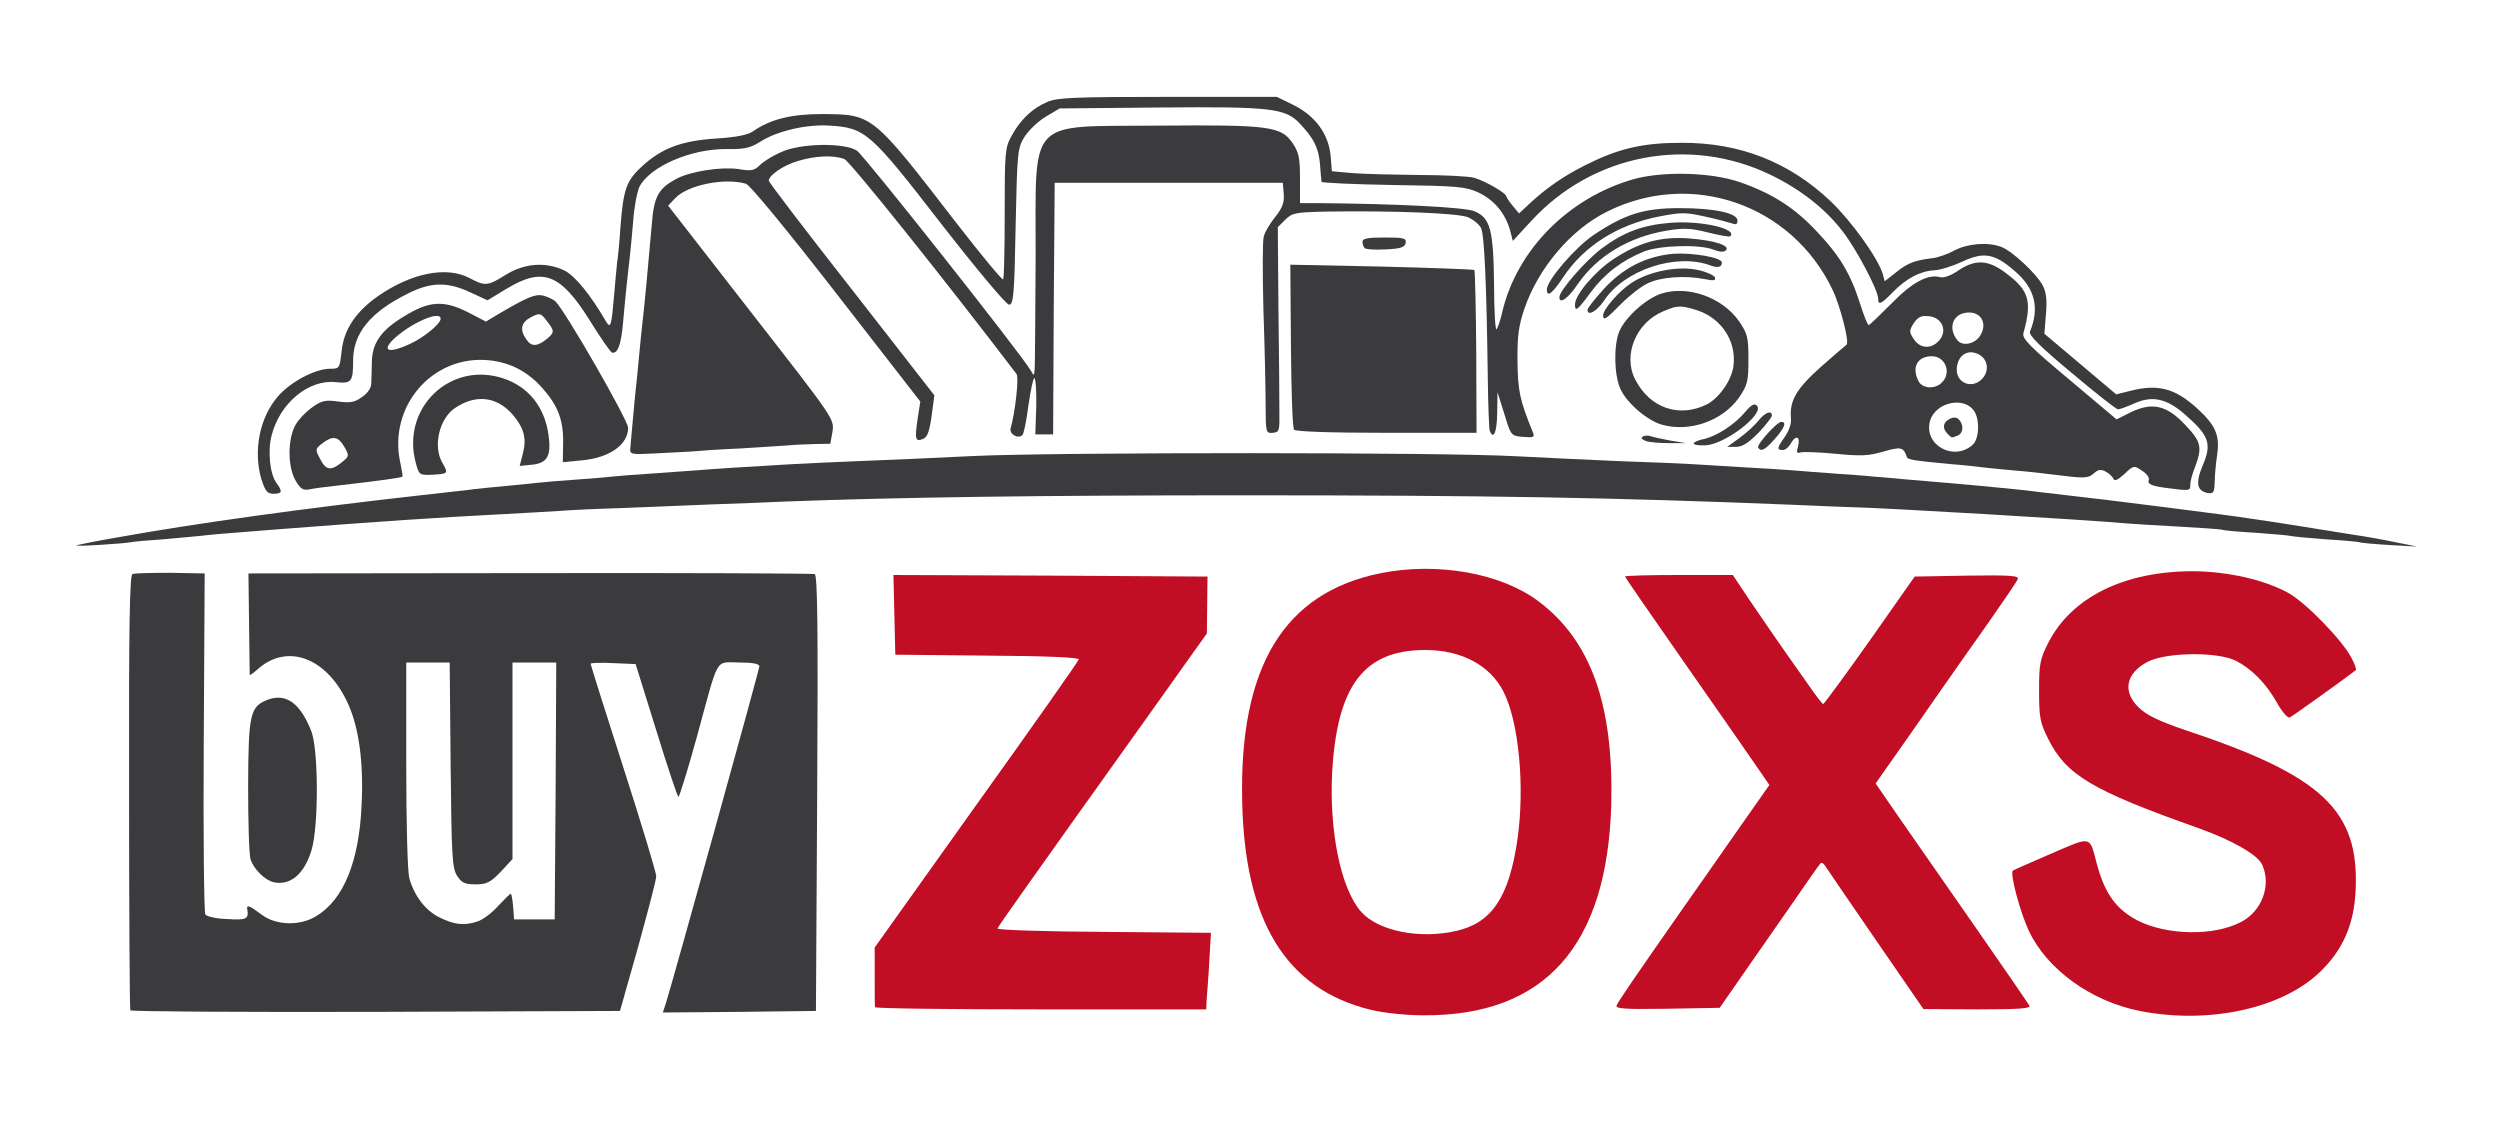 <?xml version="1.0" encoding="utf-8"?>
<!DOCTYPE svg PUBLIC "-//W3C//DTD SVG 1.0//EN" "http://www.w3.org/TR/2001/REC-SVG-20010904/DTD/svg10.dtd">
<svg version="1.0" xmlns="http://www.w3.org/2000/svg" width="400px" height="180px" viewBox="0 0 400 180" preserveAspectRatio="xMidYMid meet">
 <rect x="0" y="0" width="400" height="180" fill="#808080" stroke="none"/>
 <g fill="#ffffff">
  <path d="M0 90 l0 -90 200 0 200 0 0 90 0 90 -200 0 -200 0 0 -90z m234.65 70.25 c13.90 -2.95 21.50 -14.60 21.50 -33 0 -12.70 -2.55 -20.90 -8.40 -26.90 -9.80 -10.10 -28.75 -10.30 -38.75 -0.35 -6.65 6.65 -9.35 16.85 -8.45 31.60 1 15.55 8.05 25.45 20.20 28.45 4.35 1.10 9.45 1.15 13.90 0.20z m122.15 0 c13.45 -2.55 21.15 -13 17.80 -24.10 -2.35 -7.60 -8.80 -12 -26.50 -17.85 -7.30 -2.45 -9.10 -4 -9.10 -7.70 0 -3.60 0.65 -4.90 3.10 -6.15 1.65 -0.85 3.30 -1.15 7.25 -1.35 8.25 -0.35 12.05 1.15 15.40 6.20 1.15 1.70 2.05 2.60 2.40 2.35 0.35 -0.20 2.10 -1.45 3.95 -2.80 3 -2.15 3.35 -2.55 2.85 -3.40 -1.10 -2.10 -7 -7.80 -9.40 -9.10 -5.60 -3.05 -14 -4.10 -20.50 -2.60 -18.55 4.40 -22.15 23.10 -6.05 31.25 2.85 1.45 7.20 3.15 15.25 6 5.45 1.95 9.45 4.25 10.20 5.85 0.30 0.65 0.55 2.75 0.55 4.60 0 5.75 -2.40 8 -9.65 9.10 -6.45 0.95 -14.20 -0.80 -16.90 -3.85 -1.45 -1.60 -2.75 -4.35 -3.45 -7.10 -0.40 -1.40 -0.95 -2.60 -1.25 -2.60 -0.35 0 -2.35 0.80 -4.55 1.75 -3.95 1.70 -3.95 1.70 -3.85 3.50 0.10 1 0.80 3.25 1.70 5.05 4.75 10.05 17.65 15.45 30.75 12.95z m-256.40 -9.50 c1.45 -5.20 2.65 -9.95 2.70 -10.50 0 -0.55 -2.30 -8.05 -5.05 -16.65 -2.80 -8.60 -5.05 -16.40 -5.05 -17.40 l0 -1.75 5.10 0.15 5.15 0.15 2.50 8.15 c1.35 4.45 2.60 8.10 2.75 8.10 0.15 0 1.15 -3.20 2.20 -7.10 2.80 -10.45 1.95 -9.40 7.55 -9.40 l4.75 0 0 2.15 c0 1.55 -11.35 43.65 -14.30 53 -0.25 0.80 0.45 0.85 10 0.85 l10.30 0 0.05 -17.35 c0.05 -27.45 -0.05 -49.30 -0.25 -49.50 -0.10 -0.15 -77.95 -0.30 -85.65 -0.15 l-1.65 0 0 5.15 0 5.15 3.25 -0.20 c4.50 -0.30 6.25 0.15 8.65 2.20 4.55 3.90 6.40 10.85 6 23.05 -0.25 8.20 -1.20 11.95 -3.95 15.95 -2.20 3.20 -4.50 4.40 -8.45 4.45 -6.20 0 -15.25 -0.85 -15.60 -1.40 -0.25 -0.35 -0.35 -12.70 -0.25 -27.50 l0.10 -26.85 -1.25 -0.05 c-4.20 -0.10 -7.05 -0.05 -7.30 0.15 -0.20 0.25 -0.40 38 -0.25 58.80 l0.05 8.10 37.60 -0.10 37.60 -0.15 2.70 -9.50z m91.10 7.90 c0 -0.80 0.15 -2.90 0.35 -4.75 l0.30 -3.40 -17.10 0 -17.05 0 0 -1.75 c0 -1.85 -0.85 -0.60 22.65 -33.50 l10.85 -15.25 0 -3.25 0 -3.25 -23.50 0 -23.50 0 0 4.70 0 4.70 2.40 0.35 c1.30 0.20 8 0.25 14.85 0.20 l12.50 -0.20 0 2 c0 1.85 -1.45 4 -16.35 24.85 l-16.40 22.90 0 3.50 0 3.50 25 0 25 0 0 -1.35z m85.80 -4.15 c2 -2.90 5.65 -8.10 8.05 -11.60 4.30 -6.20 4.45 -6.40 6.25 -6.40 1 0 1.90 0.20 2 0.50 0.10 0.25 3.65 5.55 7.90 11.70 l7.75 11.25 6.15 0.05 c5 0 6.05 -0.10 5.75 -0.65 -0.20 -0.40 -3.75 -5.50 -7.85 -11.40 -4.15 -5.90 -9.15 -13.05 -11.15 -15.95 -2.40 -3.45 -3.65 -5.75 -3.65 -6.65 0 -0.90 1.20 -3.10 3.60 -6.50 1.95 -2.80 5.10 -7.25 6.90 -9.85 1.80 -2.60 4.95 -7.05 6.90 -9.80 2 -2.80 3.60 -5.25 3.60 -5.40 0 -0.20 -2.60 -0.25 -5.80 -0.20 l-5.85 0.15 -7.20 10.25 c-6.65 9.45 -7.35 10.25 -8.85 10.40 -1.45 0.15 -1.80 -0.10 -3.45 -2.50 -0.95 -1.45 -3.05 -4.45 -4.60 -6.65 -1.55 -2.20 -4 -5.75 -5.40 -7.85 l-2.60 -3.90 -6.10 0 c-3.40 0 -6.15 0.05 -6.15 0.15 0 0.10 4.70 6.90 10.50 15.15 11.80 16.85 11.80 16.80 8.90 20.75 -0.90 1.20 -3.15 4.40 -5 7.10 -1.85 2.65 -5 7.15 -7 10 -7.40 10.55 -8.90 12.75 -8.90 13.05 0 0.20 2.60 0.25 5.85 0.20 l5.80 -0.15 3.65 -5.25z m-230.85 -16.20 c1.80 -1.90 2.55 -5.45 2.60 -11.80 0 -6.10 -0.60 -8.75 -2.60 -11.55 -1.25 -1.80 -2.70 -1.75 -4 0.05 -0.80 1.10 -0.95 2.35 -0.95 9.25 -0.05 12.70 -0.15 12 1.30 13.70 1.55 1.85 2.20 1.90 3.65 0.35z m36.10 -57.80 c9.75 -0.50 21.40 -1.10 25.95 -1.25 4.55 -0.15 13.65 -0.50 20.25 -0.80 6.60 -0.25 30.90 -0.60 54 -0.80 50.75 -0.35 84.75 0.35 128 2.60 7.70 0.40 16.15 0.85 18.75 1 l4.75 0.20 -5.50 -0.70 c-13.55 -1.75 -45.15 -4.25 -66.75 -5.25 -6.20 -0.30 -15.40 -0.75 -20.50 -1 -12.10 -0.65 -70.70 -0.65 -84.50 0 -27.60 1.25 -34.15 1.60 -46.75 2.50 -19.05 1.40 -48.30 4.20 -45.95 4.45 0.30 0 8.55 -0.40 18.25 -0.95z m-32.80 -5.50 c-1.95 -3.75 -0.35 -6.50 3.85 -6.50 1.90 0 2.25 0.20 3.05 1.55 1 1.75 1.10 4 0.25 4.85 -0.70 0.70 0.60 0.80 3.60 0.30 l1.80 -0.30 -0.20 -3.40 c-0.35 -6.15 2.15 -11.10 6.95 -13.70 2.15 -1.20 3.45 -1.55 6.70 -1.70 2.20 -0.10 4.85 0 5.90 0.30 1.85 0.50 1.85 0.50 1.10 -0.55 -0.40 -0.60 -0.75 -1.80 -0.75 -2.70 l0 -1.70 -1.50 0.80 c-1.95 1 -3.45 0.95 -6.05 -0.25 l-2.20 -0.95 -0.35 1.25 c-0.60 2.25 -5.45 5.20 -8.60 5.20 -1.55 0 -1.70 0.15 -2 1.90 -0.15 1 -0.30 2.45 -0.30 3.20 0 2.10 -2.25 3.40 -5.90 3.40 -2.25 0 -3.30 0.25 -4.30 1.05 -2.65 2.10 -3.60 6.05 -2 8.35 1.10 1.60 1.85 1.35 0.95 -0.40z m299.40 -0.25 c1.25 -2.60 1.10 -3.35 -1.25 -5.60 -2.75 -2.60 -3.40 -2.80 -5.60 -1.60 -3.65 1.95 -4.50 1.60 -12.85 -5.40 l-7.55 -6.35 0.30 -2.80 c0.60 -4.75 0.50 -5.15 -1.30 -6.65 -3.60 -3.10 -3.70 -3.10 -5.90 -1.65 -1.20 0.75 -2.70 1.30 -3.70 1.30 -2.75 0 -3.95 0.70 -7.35 4.20 -2.80 2.90 -3.40 3.30 -5.05 3.30 -1.80 0 -1.90 0.10 -1.95 1.65 0 1.35 -0.60 2.05 -3.80 4.80 -2.05 1.80 -4.05 3.90 -4.40 4.70 -0.60 1.50 -0.45 3.85 0.30 3.85 0.25 0 0.45 0.45 0.45 0.95 0 0.80 0.45 1.05 2.15 1.25 4.95 0.60 6.20 0.60 8.35 0 3.40 -1.05 5.85 -0.90 6.25 0.30 0.60 1.90 1.10 1 0.85 -1.70 -0.15 -1.85 0.05 -3.20 0.55 -4.25 0.75 -1.50 0.75 -1.55 -0.40 -1.55 -1.60 0 -1.90 -0.65 -2.35 -4.50 -0.20 -1.80 -0.50 -4.25 -0.70 -5.50 -0.20 -1.80 -0.10 -2.50 0.65 -3.35 0.80 -0.95 1.65 -1.10 7 -1.40 5.95 -0.35 6.05 -0.35 6.65 0.75 0.35 0.65 0.50 2.20 0.40 3.60 -0.15 1.35 -0.05 2.55 0.15 2.70 0.25 0.15 0.45 1.40 0.45 2.80 0 2.75 -0.95 4.40 -2.60 4.40 -0.85 0 -0.85 0.05 0.10 1 0.80 0.80 1 1.65 1 4.40 0 1.85 -0.25 3.65 -0.55 3.95 -0.65 0.65 0.50 0.85 9.20 1.70 4.70 0.45 6.20 0.45 7.10 -0.05 0.70 -0.40 2 -0.55 3.20 -0.35 1.15 0.15 2.20 0.05 2.35 -0.20 0.15 -0.25 1.10 -0.45 2.10 -0.45 1.95 0 3.75 1.15 4.25 2.65 0.55 1.55 2.55 1.05 3.50 -0.90z m-280.70 -3.85 c0 -2.10 -0.10 -2.40 -0.45 -1.50 -0.40 1 -0.15 4.10 0.30 4.10 0.10 0 0.20 -1.20 0.15 -2.60z m17.40 -1.50 c-0.10 -0.65 -0.20 -0.15 -0.20 1.10 0 1.25 0.10 1.75 0.20 1.15 0.10 -0.65 0.10 -1.65 0 -2.25z m10.30 1.50 c3.05 -2.05 3.10 -1.85 -1.55 -9.60 l-4.30 -7.15 -1 1.20 c-0.70 0.80 -1.80 1.30 -3.20 1.50 l-2.15 0.30 1.40 0.85 c1.90 1.15 4.60 4.30 5.45 6.35 0.40 0.90 0.85 3 1.05 4.65 0.25 2.75 0.40 3 1.50 3 0.70 0 1.95 -0.50 2.80 -1.10z m23.10 -0.90 c4.15 -0.25 8.55 -0.50 9.90 -0.50 1.80 0 2.35 -0.20 2.35 -0.80 0 -0.40 -5.70 -8.05 -12.60 -17 l-12.65 -16.25 -0.35 2.15 c-0.20 1.20 -0.95 8.45 -1.65 16.15 -0.70 7.70 -1.40 14.75 -1.55 15.70 l-0.25 1.70 4.65 -0.35 c2.55 -0.15 8.05 -0.55 12.15 -0.80z m112.40 -2.35 l3.40 -0.30 -0.30 -11.25 c-0.15 -6.20 -0.35 -11.35 -0.40 -11.45 -0.10 -0.05 -6.05 -0.30 -13.25 -0.45 l-13.10 -0.35 0 9.20 c0 5.05 0.15 10.35 0.30 11.80 l0.35 2.60 5.80 0.20 c3.20 0.05 7.60 0.20 9.80 0.25 2.20 0.05 5.55 -0.05 7.40 -0.25z m9.35 -9.65 c0 -2.80 -0.15 -3.50 -0.75 -3.50 -0.60 0 -0.75 0.70 -0.75 3.50 0 2.80 0.15 3.50 0.75 3.50 0.60 0 0.75 -0.70 0.75 -3.50z m-34.50 -31.20 c0 -0.35 -0.50 -1.40 -1.15 -2.35 -0.80 -1.25 -1.75 -1.85 -3.35 -2.30 -2.75 -0.70 -26.80 -0.85 -29.75 -0.15 -2.20 0.50 -4.75 2.90 -4.75 4.50 0 1 0.40 1 19.50 1 16.05 0 19.50 -0.10 19.50 -0.70z"/>
  <path d="M220.50 150 c-4.90 -1.65 -7.35 -6.10 -8.55 -15.25 -0.70 -5.60 -0.30 -16.90 0.80 -20.95 2.25 -8.50 6.05 -11.30 15.30 -11.30 10.50 0 14.50 3.70 16.20 14.85 1.45 9.75 0.50 21.40 -2.30 27.05 -2.50 5.10 -5.70 6.60 -14.20 6.55 -3.10 0 -5.35 -0.30 -7.25 -0.95z"/>
  <path d="M69 148.40 c-2.45 -1.25 -4.20 -3.50 -5 -6.35 -0.30 -1.05 -0.50 -9.25 -0.50 -19.65 l0 -17.90 4.95 0 5 0 0.15 16.40 c0.15 14.70 0.25 16.55 1.05 17.75 0.45 0.75 1.15 1.35 1.45 1.35 0.30 0 1.40 -0.90 2.50 -2 l1.90 -2.05 0 -15.70 0 -15.75 5 0 5 0 -0.10 22.15 -0.15 22.10 -4.65 0.10 c-3.40 0.05 -4.75 -0.10 -4.90 -0.60 -0.20 -0.45 -0.70 -0.40 -2.10 0.30 -2.55 1.35 -6.80 1.25 -9.60 -0.15z"/>
 </g>
 <g fill="#3b3b3e">
  <path d="M20.85 161.65 c-0.10 -0.25 -0.20 -15.95 -0.20 -35 -0.05 -26.85 0.10 -34.65 0.55 -34.80 0.35 -0.15 3.10 -0.20 6.10 -0.20 l5.45 0.10 -0.15 27 c-0.10 14.85 0.05 27.25 0.25 27.55 0.20 0.35 1.80 0.70 3.55 0.75 3.05 0.20 3.45 0 3.15 -1.65 -0.10 -0.70 0.45 -0.45 2.25 0.90 2.35 1.80 6.20 1.90 8.85 0.25 4.35 -2.65 6.80 -8.75 7.20 -17.65 0.35 -6.75 -0.40 -12.35 -2.10 -16.15 -3.30 -7.50 -9.80 -10 -14.60 -5.60 -0.65 0.55 -1.15 0.95 -1.20 0.80 0 -0.10 -0.05 -3.80 -0.10 -8.20 l-0.10 -8 45 -0.05 c24.75 -0.05 45.25 0.05 45.60 0.15 0.45 0.20 0.55 8.40 0.40 35.05 l-0.20 34.85 -12.25 0.15 -12.25 0.10 0.45 -1.35 c0.95 -2.90 15 -53.50 15 -54.05 0 -0.40 -1.15 -0.60 -3.25 -0.60 -3.90 0 -3.15 -1.30 -6.75 11.90 -1.45 5.25 -2.80 9.60 -2.95 9.60 -0.15 0 -1.75 -4.80 -3.55 -10.65 l-3.30 -10.60 -3.60 -0.15 c-1.95 -0.10 -3.60 -0.05 -3.60 0.10 0 0.15 2.35 7.65 5.25 16.65 2.90 9 5.25 16.80 5.25 17.35 0 0.60 -1.35 5.65 -2.90 11.30 l-2.90 10.25 -39.05 0.15 c-21.50 0.05 -39.20 -0.05 -39.30 -0.25z m55.50 -14.20 c0.85 -0.25 2.40 -1.40 3.35 -2.50 1 -1.05 1.90 -1.95 2 -1.95 0.15 0 0.30 0.95 0.40 2.05 l0.15 2.05 3.25 0 3.25 0 0.15 -20.55 0.10 -20.55 -3.50 0 -3.50 0 0 15.75 0 15.70 -1.90 2.05 c-1.65 1.70 -2.25 2 -4 2 -1.70 0 -2.25 -0.25 -2.95 -1.35 -0.80 -1.20 -0.90 -3.05 -1.05 -17.75 l-0.15 -16.40 -3.50 0 -3.45 0 0 16.40 c0 9.40 0.20 17.10 0.50 18.15 0.80 2.80 2.55 5.10 4.75 6.20 2.40 1.20 3.95 1.40 6.10 0.70z"/>
  <path d="M43.75 141.15 c-1.40 -0.35 -3.10 -2.05 -3.65 -3.60 -0.25 -0.70 -0.40 -6.05 -0.40 -11.80 0.05 -11.55 0.30 -12.70 3.15 -13.80 2.95 -1.10 5.25 0.60 7 5.15 1.10 3.05 1.15 15.05 0 18.90 -1.15 3.85 -3.40 5.75 -6.10 5.15z"/>
  <path d="M12.25 87.25 c0.30 -0.10 3.20 -0.70 6.45 -1.25 12.75 -2.30 30.25 -4.70 48.55 -6.75 3.85 -0.45 7.80 -0.85 8.75 -1 0.95 -0.10 3.20 -0.35 5 -0.50 1.80 -0.15 4.05 -0.40 5 -0.50 0.95 -0.10 3.65 -0.35 6 -0.50 2.35 -0.15 5.05 -0.40 6 -0.50 0.95 -0.10 3.90 -0.35 6.50 -0.50 2.60 -0.20 5.75 -0.40 7 -0.50 2.25 -0.20 8.40 -0.60 15.50 -1 2.05 -0.10 7 -0.35 11 -0.50 4 -0.15 12.10 -0.50 18 -0.80 13.70 -0.60 75.20 -0.60 86.60 0.05 4.75 0.25 12.35 0.60 16.90 0.80 4.55 0.15 9.50 0.35 11 0.45 1.50 0.10 5.25 0.30 8.25 0.50 3.05 0.15 6.65 0.40 8 0.50 1.40 0.10 4.30 0.35 6.50 0.50 2.20 0.15 5.15 0.35 6.50 0.50 1.40 0.10 3.95 0.35 5.75 0.50 6.65 0.55 8.80 0.75 11.50 1 4.80 0.45 7.70 0.75 9.50 1 0.95 0.10 2.90 0.35 4.25 0.50 3.95 0.40 26.20 3.20 29.50 3.75 2.85 0.40 9.20 1.40 16.25 2.55 1.80 0.25 4.85 0.80 6.75 1.20 l3.50 0.70 -4.50 -0.25 c-2.45 -0.15 -4.60 -0.35 -4.75 -0.45 -0.15 -0.05 -2.50 -0.30 -5.25 -0.45 -2.75 -0.20 -5.35 -0.45 -5.75 -0.55 -0.40 -0.10 -2.90 -0.30 -5.50 -0.50 -2.60 -0.15 -5.10 -0.35 -5.50 -0.50 -0.40 -0.10 -3.55 -0.30 -7 -0.50 -3.45 -0.20 -7.15 -0.40 -8.20 -0.50 -6.45 -0.60 -39.90 -2.55 -44.05 -2.60 -0.55 0 -4.95 -0.20 -9.75 -0.40 -28.70 -1.15 -48.05 -1.50 -87.50 -1.50 -32.45 0 -54.85 0.30 -73.50 1 -1.80 0.10 -6.95 0.30 -11.50 0.45 -4.55 0.20 -11.15 0.45 -14.75 0.60 -3.55 0.10 -7.95 0.30 -9.75 0.45 -1.80 0.10 -5.70 0.35 -8.75 0.50 -10.60 0.55 -19.05 1.10 -37.10 2.50 -8.35 0.65 -10 0.80 -11.65 1 -0.95 0.10 -3.65 0.35 -6 0.55 -2.35 0.15 -4.60 0.35 -5 0.45 -1.50 0.25 -9.25 0.75 -8.75 0.50z"/>
  <path d="M41.80 76.60 c-1.30 -4.50 -0.25 -9.80 2.65 -13.15 1.95 -2.30 5.95 -4.45 8.35 -4.45 1.50 0 1.55 -0.05 1.85 -2.75 0.35 -3.50 2.25 -6.35 5.80 -8.85 5.40 -3.75 11 -4.85 14.70 -2.90 2.45 1.30 2.85 1.30 5.80 -0.55 3 -1.85 6.40 -2.10 9.40 -0.65 1.65 0.85 4.10 3.80 6.65 8.20 0.70 1.15 0.85 0.55 1.25 -4.20 0.20 -2.50 0.45 -4.90 0.50 -5.40 0.10 -0.55 0.35 -2.90 0.50 -5.30 0.50 -6.55 0.95 -7.70 3.70 -10.20 3.10 -2.75 6.20 -3.90 11.80 -4.25 3.05 -0.20 4.90 -0.55 5.75 -1.15 2.80 -1.95 6.15 -2.75 11 -2.75 8.15 0.05 8 -0.10 21.50 17.40 3.95 5.10 7.35 9.20 7.50 9.05 0.15 -0.15 0.25 -4.95 0.25 -10.60 0 -9.65 0.05 -10.50 1.10 -12.35 1.35 -2.55 3.40 -4.50 5.75 -5.45 1.55 -0.70 4.65 -0.80 19.30 -0.80 l17.40 0 2.75 1.35 c3.45 1.75 5.50 4.60 5.85 8.05 l0.20 2.50 3.35 0.30 c1.80 0.15 6.55 0.25 10.55 0.30 4 0 8 0.20 8.90 0.45 1.80 0.55 5.10 2.45 5.10 2.95 0.05 0.20 0.50 0.90 1.05 1.55 l1 1.20 1.60 -1.50 c2.85 -2.65 5.55 -4.50 9.15 -6.30 5.20 -2.60 9.05 -3.50 15.20 -3.50 9.35 -0.05 17.25 3.05 23.90 9.35 3.35 3.20 7.55 9.05 8.35 11.65 l0.30 1.15 1.85 -1.45 c1.85 -1.50 3 -1.90 5.85 -2.25 0.85 -0.10 2.40 -0.65 3.50 -1.25 2.10 -1.10 5.35 -1.35 7.45 -0.55 1.75 0.65 5.70 4.35 6.65 6.20 0.55 1.05 0.70 2.35 0.50 4.60 l-0.25 3.10 5.75 4.85 5.75 4.85 2.20 -0.55 c4.45 -1.15 7.15 -0.45 10.70 2.75 2.95 2.70 3.70 4.30 3.25 7.40 -0.20 1.40 -0.40 3.40 -0.40 4.45 -0.05 1.60 -0.20 1.85 -1 1.75 -1.85 -0.30 -2.10 -1.55 -0.95 -4.35 1.55 -3.60 1.10 -4.85 -3 -8.40 -2.80 -2.40 -5.05 -2.85 -7.80 -1.65 -1.25 0.55 -2.45 1 -2.70 1 -0.30 0 -3.65 -2.65 -7.45 -5.85 -5.10 -4.25 -6.90 -6.05 -6.65 -6.60 1.55 -3.80 0.80 -6.90 -2.40 -9.65 -3.25 -2.85 -5 -3.15 -8.40 -1.55 -1.50 0.70 -3.55 1.35 -4.50 1.40 -2.25 0.10 -4.50 1.30 -6.65 3.50 -1.90 1.95 -2.35 2.15 -2.35 1 0 -1.30 -3.45 -7.85 -5.65 -10.70 -2.80 -3.65 -6.75 -6.75 -11.60 -9.10 -13 -6.25 -28.40 -3.30 -38.20 7.35 l-3 3.25 -0.45 -1.75 c-0.80 -2.75 -2.55 -4.80 -5.05 -6 -2.10 -0.95 -3.35 -1.05 -13.65 -1.20 -6.30 -0.10 -11.40 -0.35 -11.45 -0.50 -0.05 -0.20 -0.15 -1.45 -0.25 -2.85 -0.25 -2.60 -0.95 -4.05 -3.15 -6.40 -2.35 -2.55 -4.60 -2.80 -22.40 -2.65 l-16.10 0.15 -2.20 1.30 c-1.25 0.75 -2.75 2.20 -3.40 3.20 -1.15 1.85 -1.20 2.40 -1.45 14.40 -0.20 11.05 -0.35 12.50 -1.05 12.50 -0.45 0 -5.10 -5.55 -10.90 -13 -11.30 -14.60 -12.10 -15.30 -17.80 -15.65 -3.65 -0.25 -8.45 0.85 -11.15 2.60 -1.60 1 -2.55 1.20 -5.40 1.15 -5.65 -0.05 -12.25 2.80 -13.90 6.05 -0.35 0.75 -0.85 3.25 -1 5.60 -0.20 2.35 -0.45 4.95 -0.55 5.75 -0.25 2.05 -0.65 5.75 -1.05 10.25 -0.30 3.65 -0.90 5.20 -1.80 4.90 -0.25 -0.10 -1.85 -2.40 -3.55 -5.15 -4.70 -7.50 -7.50 -8.55 -13.30 -5.05 l-3.05 1.85 -2.70 -1.25 c-3.70 -1.75 -6.35 -1.70 -10.10 0.20 -5.95 2.95 -8.70 6.35 -8.70 10.65 0 3.45 -0.25 3.75 -2.75 3.50 -4.35 -0.50 -9 3.35 -10.30 8.55 -0.65 2.60 -0.25 6.20 0.80 7.60 1 1.35 0.90 1.70 -0.50 1.70 -1 0 -1.30 -0.40 -1.95 -2.40z"/>
  <path d="M47.30 76.90 c-1.30 -2.20 -1.30 -6.70 0 -8.95 0.55 -0.95 1.80 -2.20 2.75 -2.85 1.40 -1 2.10 -1.15 4.10 -0.85 1.95 0.25 2.65 0.10 3.80 -0.75 0.85 -0.55 1.45 -1.45 1.45 -2.10 0.05 -0.65 0.05 -2.20 0.10 -3.50 0.05 -3 1.45 -5.05 5.10 -7.25 4 -2.50 6.35 -2.65 10.15 -0.75 l3 1.55 2.25 -1.35 c4.45 -2.60 5.65 -3.10 6.95 -2.80 0.70 0.20 1.55 0.60 1.90 0.90 1.55 1.45 11.65 19.05 11.65 20.25 0 2.70 -3 4.80 -7.35 5.20 l-3.10 0.30 0.05 -3.10 c0.05 -3.70 -0.85 -6 -3.40 -8.85 -2.35 -2.60 -5.10 -4 -8.40 -4.35 -9.05 -0.95 -16.25 7.35 -14.25 16.40 0.25 1.15 0.40 2.15 0.35 2.20 -0.20 0.20 -3.95 0.70 -10.90 1.50 -1.50 0.15 -3.30 0.40 -4 0.55 -1 0.20 -1.45 -0.10 -2.20 -1.40z m7.35 -2.90 c1.25 -1 1.25 -1.05 0.45 -2.50 -1 -1.70 -1.85 -1.85 -3.55 -0.55 -1.10 0.85 -1.15 0.95 -0.35 2.45 0.95 1.85 1.70 2 3.45 0.60z m11 -19 c2.25 -1.05 4.85 -3.20 4.85 -4 0 -1.30 -4.05 0.35 -6.95 2.75 -2.75 2.35 -1.65 3 2.10 1.25z m22 -0.90 c1.10 -0.95 1.05 -1.20 -0.20 -2.80 -0.95 -1.25 -1.10 -1.25 -2.50 -0.55 -1.60 0.85 -1.85 2 -0.70 3.60 0.80 1.20 1.80 1.10 3.40 -0.25z"/>
  <path d="M347.25 78.15 c-2.95 -0.35 -3.70 -0.65 -3.45 -1.35 0.15 -0.35 -0.35 -1.05 -1.10 -1.50 -1.25 -0.85 -1.35 -0.85 -2.80 0.55 -1.05 0.95 -1.60 1.20 -1.75 0.75 -0.15 -0.35 -0.70 -0.85 -1.25 -1.15 -0.75 -0.40 -1.20 -0.35 -1.90 0.30 -0.85 0.75 -1.45 0.80 -5.10 0.35 -2.30 -0.30 -5.85 -0.70 -7.90 -0.85 -2.05 -0.20 -4.30 -0.40 -5 -0.50 -0.70 -0.10 -2.95 -0.35 -5 -0.50 -5.80 -0.55 -6.70 -0.70 -6.90 -1.10 -0.55 -1.65 -0.95 -1.70 -3.75 -0.90 -2.35 0.70 -3.65 0.75 -7.70 0.35 -2.65 -0.25 -5.20 -0.35 -5.60 -0.20 -0.55 0.20 -0.65 -0.05 -0.35 -1.05 0.40 -1.60 -0.40 -1.80 -1.20 -0.35 -0.30 0.55 -0.85 1 -1.25 1 -1 0 -0.95 -0.30 0.35 -2.15 0.65 -0.95 1.05 -2.10 0.95 -2.95 -0.25 -2.80 0.90 -4.75 4.85 -8.25 2.10 -1.85 3.95 -3.45 4.05 -3.50 0.50 -0.35 -1.05 -6.35 -2.25 -8.80 -6.55 -13.70 -22.65 -19.25 -36.15 -12.45 -5.70 2.85 -10.90 8.95 -13.15 15.50 -0.90 2.70 -1.15 4.35 -1.10 8.35 0.05 4.75 0.35 6.25 2.45 11.40 0.35 0.80 0.15 0.90 -1.55 0.75 -1.90 -0.15 -1.95 -0.15 -3 -3.65 l-1.10 -3.50 -0.05 3.40 c-0.05 3.05 -0.60 4.30 -1.20 2.75 -0.10 -0.35 -0.25 -4 -0.30 -8.15 -0.20 -15.30 -0.55 -23.30 -1.10 -24.30 -0.30 -0.55 -1.25 -1.35 -2.10 -1.70 -1.65 -0.65 -11.75 -1.05 -22.30 -0.90 -5.30 0.10 -5.80 0.20 -6.90 1.30 l-1.20 1.20 0.10 12.95 c0.10 7.10 0.15 14.50 0.15 16.40 0.05 3.25 0 3.45 -1.05 3.55 -1.10 0.10 -1.15 -0.05 -1.15 -4.45 0 -2.50 -0.15 -9.30 -0.35 -15.15 -0.15 -5.85 -0.15 -11.15 0.05 -11.80 0.15 -0.65 0.95 -2.05 1.80 -3.10 1.20 -1.50 1.50 -2.35 1.40 -3.70 l-0.15 -1.80 -18.25 0 -18.25 0 -0.15 20.15 -0.10 20.10 -1.40 0 -1.45 0 0.15 -4.50 c0.05 -2.45 -0.10 -4.50 -0.30 -4.50 -0.20 0 -0.60 1.95 -0.95 4.35 -0.30 2.40 -0.75 4.55 -0.95 4.75 -0.70 0.70 -2.15 -0.15 -1.90 -1.05 0.75 -2.70 1.35 -8.15 0.95 -8.70 -11.45 -15.05 -26.65 -34.05 -27.55 -34.40 -1.70 -0.65 -4.60 -0.55 -7.40 0.30 -2.30 0.65 -4.70 2.30 -4.70 3.15 0 0.25 5.95 8.05 13.25 17.35 l13.25 17 -0.30 2.25 c-0.45 3.55 -0.75 4.40 -1.55 4.75 -1.20 0.45 -1.30 0.05 -0.85 -3.10 l0.45 -2.90 -13.40 -17.25 c-8 -10.30 -13.85 -17.40 -14.50 -17.60 -3.40 -1 -9.35 0.20 -11.30 2.30 l-1.15 1.20 13.30 17.10 c13.25 17 13.30 17.05 13 19.05 l-0.35 1.95 -2.55 0.05 c-1.40 0.05 -3.20 0.10 -4.05 0.20 -0.80 0.05 -4.30 0.30 -7.75 0.50 -3.45 0.15 -7.05 0.40 -8 0.50 -0.95 0.05 -3.55 0.20 -5.75 0.30 -3.75 0.20 -4 0.15 -3.90 -0.80 0.05 -0.55 0.20 -2.55 0.40 -4.50 0.15 -1.90 0.40 -4.30 0.50 -5.25 0.10 -0.95 0.35 -3.20 0.50 -5 0.15 -1.80 0.40 -4.05 0.50 -5 0.30 -2.25 1.10 -11.10 1.55 -16.25 0.35 -4.35 1.05 -5.60 3.95 -7.15 2.25 -1.20 7.15 -1.95 9.90 -1.55 2.05 0.35 2.55 0.25 3.45 -0.65 0.55 -0.55 2.05 -1.50 3.35 -2.05 3.05 -1.45 10.15 -1.55 12.15 -0.25 1.15 0.75 26.30 32.55 27.80 35.15 0.55 0.95 0.55 0.95 0.65 -0.25 0.05 -0.70 0.10 -8.70 0.15 -17.75 0.05 -22.80 -1.65 -20.95 19.80 -21.15 17.60 -0.15 19.50 0.10 21.35 2.85 0.95 1.40 1.15 2.35 1.15 5.60 l0 3.95 2.90 0 c12.35 0.10 23.55 0.65 25 1.30 2.55 1.05 3.05 2.90 3.15 11.70 0 4.20 0.20 7.40 0.40 7.20 0.20 -0.25 0.65 -1.55 0.95 -2.95 2.40 -9.85 10.55 -18.05 20.85 -21.05 4.75 -1.35 12.55 -1.15 17.15 0.45 5.15 1.80 8.70 4.05 12.30 7.90 3.60 3.80 5.35 6.65 6.90 11.50 0.60 1.90 1.20 3.45 1.40 3.45 0.15 0 1.75 -1.55 3.60 -3.40 3.30 -3.40 5.85 -4.80 7.85 -4.25 0.55 0.15 1.80 -0.30 2.85 -1.05 2.90 -1.95 5 -1.75 8.10 0.75 3.30 2.55 3.70 4.35 2.35 9.25 -0.25 0.85 0.95 2.10 7.30 7.40 l7.60 6.40 2.20 -1.10 c3.45 -1.70 5.80 -1.20 8.75 1.95 2.60 2.70 2.80 3.60 1.60 6.80 -0.45 1.10 -0.80 2.40 -0.75 2.90 0 0.85 -0.20 0.90 -3.20 0.50z m-31.60 -7 c0.95 -0.90 1.15 -3.65 0.35 -5.15 -1.45 -2.70 -6.30 -1.75 -7.20 1.35 -1.05 3.85 3.80 6.55 6.85 3.80z m-4.95 -9.95 c1.60 -1.55 0.55 -4.20 -1.60 -4.20 -2.35 0 -3.30 1.80 -2.10 4.05 0.65 1.15 2.65 1.25 3.70 0.15z m6.50 -0.65 c1.15 -1.30 0.85 -3.15 -0.70 -3.90 -1.65 -0.80 -3.20 0.15 -3.40 2.15 -0.30 2.45 2.45 3.60 4.10 1.75z m-6.95 -6.05 c1.40 -1.55 0.50 -3.70 -1.60 -3.90 -1.25 -0.15 -1.75 0.10 -2.45 1.10 -0.75 1.20 -0.75 1.40 0 2.55 1 1.55 2.80 1.65 4.05 0.25z m6.55 -0.75 c1.20 -1.85 0.30 -3.75 -1.75 -3.75 -2.50 0 -3.50 2.35 -1.90 4.40 0.80 1.05 2.75 0.70 3.65 -0.65z"/>
  <path d="M311.60 69.40 c-0.85 -0.85 -0.75 -1.80 0.30 -2.35 0.65 -0.35 1.15 -0.30 1.50 0.05 0.85 0.85 0.75 2.25 -0.20 2.60 -1 0.40 -0.90 0.40 -1.60 -0.30z"/>
  <path d="M66.55 74.15 c-2.45 -8.80 5.45 -16.45 14 -13.60 4 1.35 6.55 4.50 7.20 8.95 0.50 3.40 -0.15 4.60 -2.60 4.85 l-2 0.20 0.50 -1.95 c0.65 -2.45 0.20 -4.15 -1.70 -6.35 -2.50 -2.80 -5.80 -3.20 -9.10 -1 -2.55 1.65 -3.60 6.10 -2.10 8.75 1 1.75 1 1.80 -1.45 1.95 -2.20 0.10 -2.25 0.05 -2.75 -1.80z"/>
  <path d="M281.30 71.60 c-0.25 -0.45 3 -4.10 3.70 -4.10 0.90 0 0.55 0.95 -1.05 2.75 -1.55 1.75 -2.20 2.10 -2.65 1.35z"/>
  <path d="M271 70.95 c0 -0.20 0.75 -0.55 1.60 -0.70 2.15 -0.50 4.90 -2.30 6.60 -4.30 1 -1.20 1.50 -1.45 1.90 -1.05 1.30 1.30 -5.05 6.15 -8.15 6.35 -1.10 0.05 -1.95 -0.05 -1.95 -0.30z"/>
  <path d="M278.35 70.05 c1.10 -0.80 2.45 -2.05 3 -2.75 1.05 -1.30 2.15 -1.75 2.15 -0.80 0 0.25 -0.95 1.50 -2.15 2.75 -1.60 1.60 -2.55 2.25 -3.60 2.25 l-1.40 0 2 -1.45z"/>
  <path d="M263.30 70.55 c-0.60 -0.25 -0.80 -0.50 -0.45 -0.70 0.30 -0.20 0.90 -0.20 1.30 -0.05 0.40 0.15 1.85 0.45 3.15 0.70 l2.45 0.40 -2.75 0 c-1.50 0 -3.20 -0.15 -3.70 -0.35z"/>
  <path d="M207.05 68.75 c-0.25 -0.25 -0.45 -6.35 -0.50 -13.45 l-0.10 -12.95 14.60 0.30 c8 0.20 14.70 0.45 14.85 0.55 0.10 0.15 0.25 6.05 0.30 13.15 l0.05 12.90 -14.40 0 c-9.05 0 -14.60 -0.20 -14.80 -0.50z"/>
  <path d="M265.90 67.95 c-2.30 -0.65 -5.55 -3.40 -6.60 -5.65 -1.05 -2.20 -1.15 -7.05 -0.20 -9.30 0.95 -2.25 4.25 -5.20 6.65 -6 4.25 -1.40 9.80 0.55 12.50 4.40 1.35 2 1.50 2.55 1.50 6.10 0 3.55 -0.15 4.10 -1.50 6.10 -2.65 3.75 -7.90 5.60 -12.35 4.35z m7.20 -3.25 c1.95 -1 3.95 -3.85 4.25 -6.10 0.55 -4.20 -2.15 -8.05 -6.45 -9.15 -2.10 -0.60 -2.65 -0.55 -4.75 0.35 -4.40 1.80 -6.55 7.05 -4.50 10.95 2.35 4.55 7 6.15 11.45 3.95z"/>
  <path d="M256.50 50.45 c0 -0.95 2.50 -3.85 4.55 -5.20 2.85 -1.85 7.45 -2.75 10.65 -2.05 1.35 0.30 2.55 0.85 2.70 1.20 0.15 0.50 -0.20 0.55 -1.70 0.25 -3 -0.60 -6.90 -0.35 -9 0.65 -1.10 0.50 -3 2 -4.30 3.30 -2.40 2.45 -2.90 2.80 -2.90 1.85z"/>
  <path d="M254 49.55 c0 -0.25 1.15 -1.70 2.55 -3.25 3.15 -3.45 6.80 -5.30 11.20 -5.70 3.10 -0.20 7.75 0.60 7.75 1.40 0 0.75 -0.65 0.90 -1.75 0.50 -5.45 -2.10 -13.85 0.65 -17.10 5.60 -1.20 1.75 -2.65 2.55 -2.65 1.45z"/>
  <path d="M252 48.70 c0 -1.55 3.30 -5.40 6.25 -7.30 4.05 -2.65 7.55 -3.60 12 -3.25 4.05 0.30 6.65 1.15 5.90 1.90 -0.30 0.30 -0.95 0.30 -1.95 -0.10 -2.35 -0.90 -8.60 -0.70 -11.20 0.30 -3.55 1.45 -6.35 3.60 -8.50 6.55 -2.15 2.90 -2.50 3.15 -2.50 1.90z"/>
  <path d="M249.50 47.55 c0 -1.05 4.15 -5.80 6.70 -7.75 3.55 -2.65 6.60 -3.80 11.05 -4.15 4.85 -0.40 10.80 0.95 9.60 2.15 -0.10 0.15 -1.75 -0.15 -3.55 -0.60 -2.75 -0.70 -3.95 -0.75 -6.60 -0.30 -6.10 1 -11.20 4.10 -14.25 8.55 -1.55 2.30 -2.95 3.30 -2.95 2.10z"/>
  <path d="M247.50 46.30 c0 -1.45 4.60 -6.80 7.55 -8.75 4.95 -3.30 7.95 -4.25 13.70 -4.25 5.60 0 9.25 0.80 9.25 2 0 0.55 -0.25 0.70 -0.85 0.45 -0.50 -0.15 -2.45 -0.70 -4.35 -1.10 -3.10 -0.70 -3.80 -0.70 -7.40 0 -6.60 1.30 -11.95 4.70 -15.25 9.65 -1.80 2.70 -2.65 3.35 -2.65 2z"/>
  <path d="M218.35 39.70 c-0.20 -0.20 -0.35 -0.65 -0.35 -1.05 0 -0.50 0.90 -0.65 3.55 -0.65 3.10 0 3.50 0.10 3.35 0.90 -0.15 0.65 -0.75 0.90 -3.20 1 -1.65 0.10 -3.15 0 -3.35 -0.20z"/>
 </g>
 <g fill="#c20e24">
  <path d="M219.25 161.55 c-13.45 -3.30 -20.10 -14.10 -20.50 -33.30 -0.50 -21.60 6.70 -33.45 22.20 -36.55 9.05 -1.80 19.20 0 25.20 4.50 8.40 6.30 12.05 16.55 11.65 32.55 -0.65 22.60 -10.60 33.80 -30.05 33.70 -2.95 0 -6.45 -0.40 -8.50 -0.90z m13.75 -12.60 c5.70 -1.30 8.45 -5.40 9.80 -14.70 1.20 -8.45 0.20 -18.80 -2.25 -23.60 -2.15 -4.20 -6.70 -6.65 -12.50 -6.65 -9.80 0 -14.10 5.65 -14.90 19.50 -0.50 9.35 1.35 18.65 4.60 22.35 2.70 3.10 9.35 4.45 15.25 3.10z"/>
  <path d="M342.35 161.75 c-7.80 -1.55 -14.85 -6.65 -17.75 -12.85 -1.35 -2.85 -3.05 -9.15 -2.55 -9.60 0.10 -0.10 2.85 -1.30 6.10 -2.70 6.60 -2.85 6.15 -2.95 7.35 1.65 1.30 4.80 3.10 7.25 6.55 9.05 4.70 2.35 12.10 2.50 16.45 0.25 3.40 -1.70 4.95 -5.90 3.45 -9.20 -0.75 -1.60 -4.75 -3.90 -10.20 -5.85 -17.10 -6.05 -21.20 -8.50 -24.10 -14.40 -1.25 -2.50 -1.40 -3.40 -1.40 -7.60 0 -4.25 0.15 -5.05 1.45 -7.60 3.70 -7.35 12.25 -11.55 23.30 -11.50 5.50 0.05 11.25 1.35 15.10 3.45 2.75 1.50 8.60 7.50 10.10 10.35 0.55 1 0.85 1.90 0.75 2 -1.15 0.95 -10.15 7.40 -10.60 7.60 -0.35 0.10 -1.25 -0.95 -2 -2.30 -1.75 -3.15 -4.10 -5.50 -6.65 -6.80 -3 -1.45 -11.15 -1.35 -14.10 0.20 -3.50 1.85 -4.05 4.80 -1.35 7.35 1.25 1.20 3.25 2.15 7.35 3.55 22 7.30 27.90 12.85 27.30 25.65 -0.25 5.55 -2.10 9.70 -5.90 13.25 -6.15 5.75 -17.80 8.20 -28.65 6.05z"/>
  <path d="M140 161.15 c-0.05 -0.25 -0.05 -2.45 -0.05 -5 l0 -4.55 16.25 -22.80 c8.95 -12.50 16.35 -23 16.40 -23.30 0.10 -0.30 -5.05 -0.55 -14.60 -0.60 l-14.75 -0.15 -0.15 -6.40 -0.15 -6.35 25.15 0.10 25.10 0.15 -0.05 4.55 -0.05 4.55 -10.90 15.30 c-17.25 24.15 -22.45 31.50 -22.60 31.90 -0.10 0.25 7.55 0.50 17 0.55 l17.15 0.15 -0.20 3.50 c-0.10 1.95 -0.25 4.05 -0.30 4.75 -0.05 0.70 -0.15 1.85 -0.20 2.65 l-0.05 1.35 -26.50 0 c-14.60 0 -26.50 -0.15 -26.50 -0.35z"/>
  <path d="M258.65 160.90 c0.20 -0.60 2.75 -4.30 10.85 -15.90 1.95 -2.75 5.05 -7.20 6.90 -9.85 1.90 -2.70 4.15 -5.95 5.05 -7.20 l1.65 -2.35 -1.65 -2.40 c-0.90 -1.35 -6.10 -8.80 -11.55 -16.60 -5.45 -7.80 -9.90 -14.25 -9.90 -14.35 0 -0.15 3.90 -0.25 8.65 -0.25 l8.60 0 2.60 3.90 c2.45 3.60 4.70 6.90 9.55 13.75 1.10 1.60 2.15 2.95 2.30 3 0.10 0.05 3.45 -4.50 7.45 -10.15 l7.20 -10.25 8.40 -0.15 c6.85 -0.10 8.30 0 8.10 0.55 -0.15 0.40 -2.25 3.45 -4.65 6.90 -2.40 3.40 -6.05 8.55 -8.05 11.45 -2 2.90 -5.10 7.30 -6.85 9.80 l-3.20 4.55 3.75 5.45 c2.10 3 7.55 10.85 12.15 17.45 4.60 6.60 8.50 12.30 8.70 12.65 0.30 0.45 -1.50 0.60 -8.30 0.60 l-8.65 -0.05 -7.65 -11.10 c-4.20 -6.10 -7.85 -11.45 -8.10 -11.85 -0.35 -0.50 -0.65 -0.55 -0.85 -0.20 -0.25 0.25 -2.25 3.20 -4.55 6.50 -2.25 3.25 -5.80 8.30 -7.80 11.20 l-3.65 5.25 -8.40 0.15 c-6.65 0.10 -8.30 0 -8.10 -0.50z"/>
 </g>
</svg>